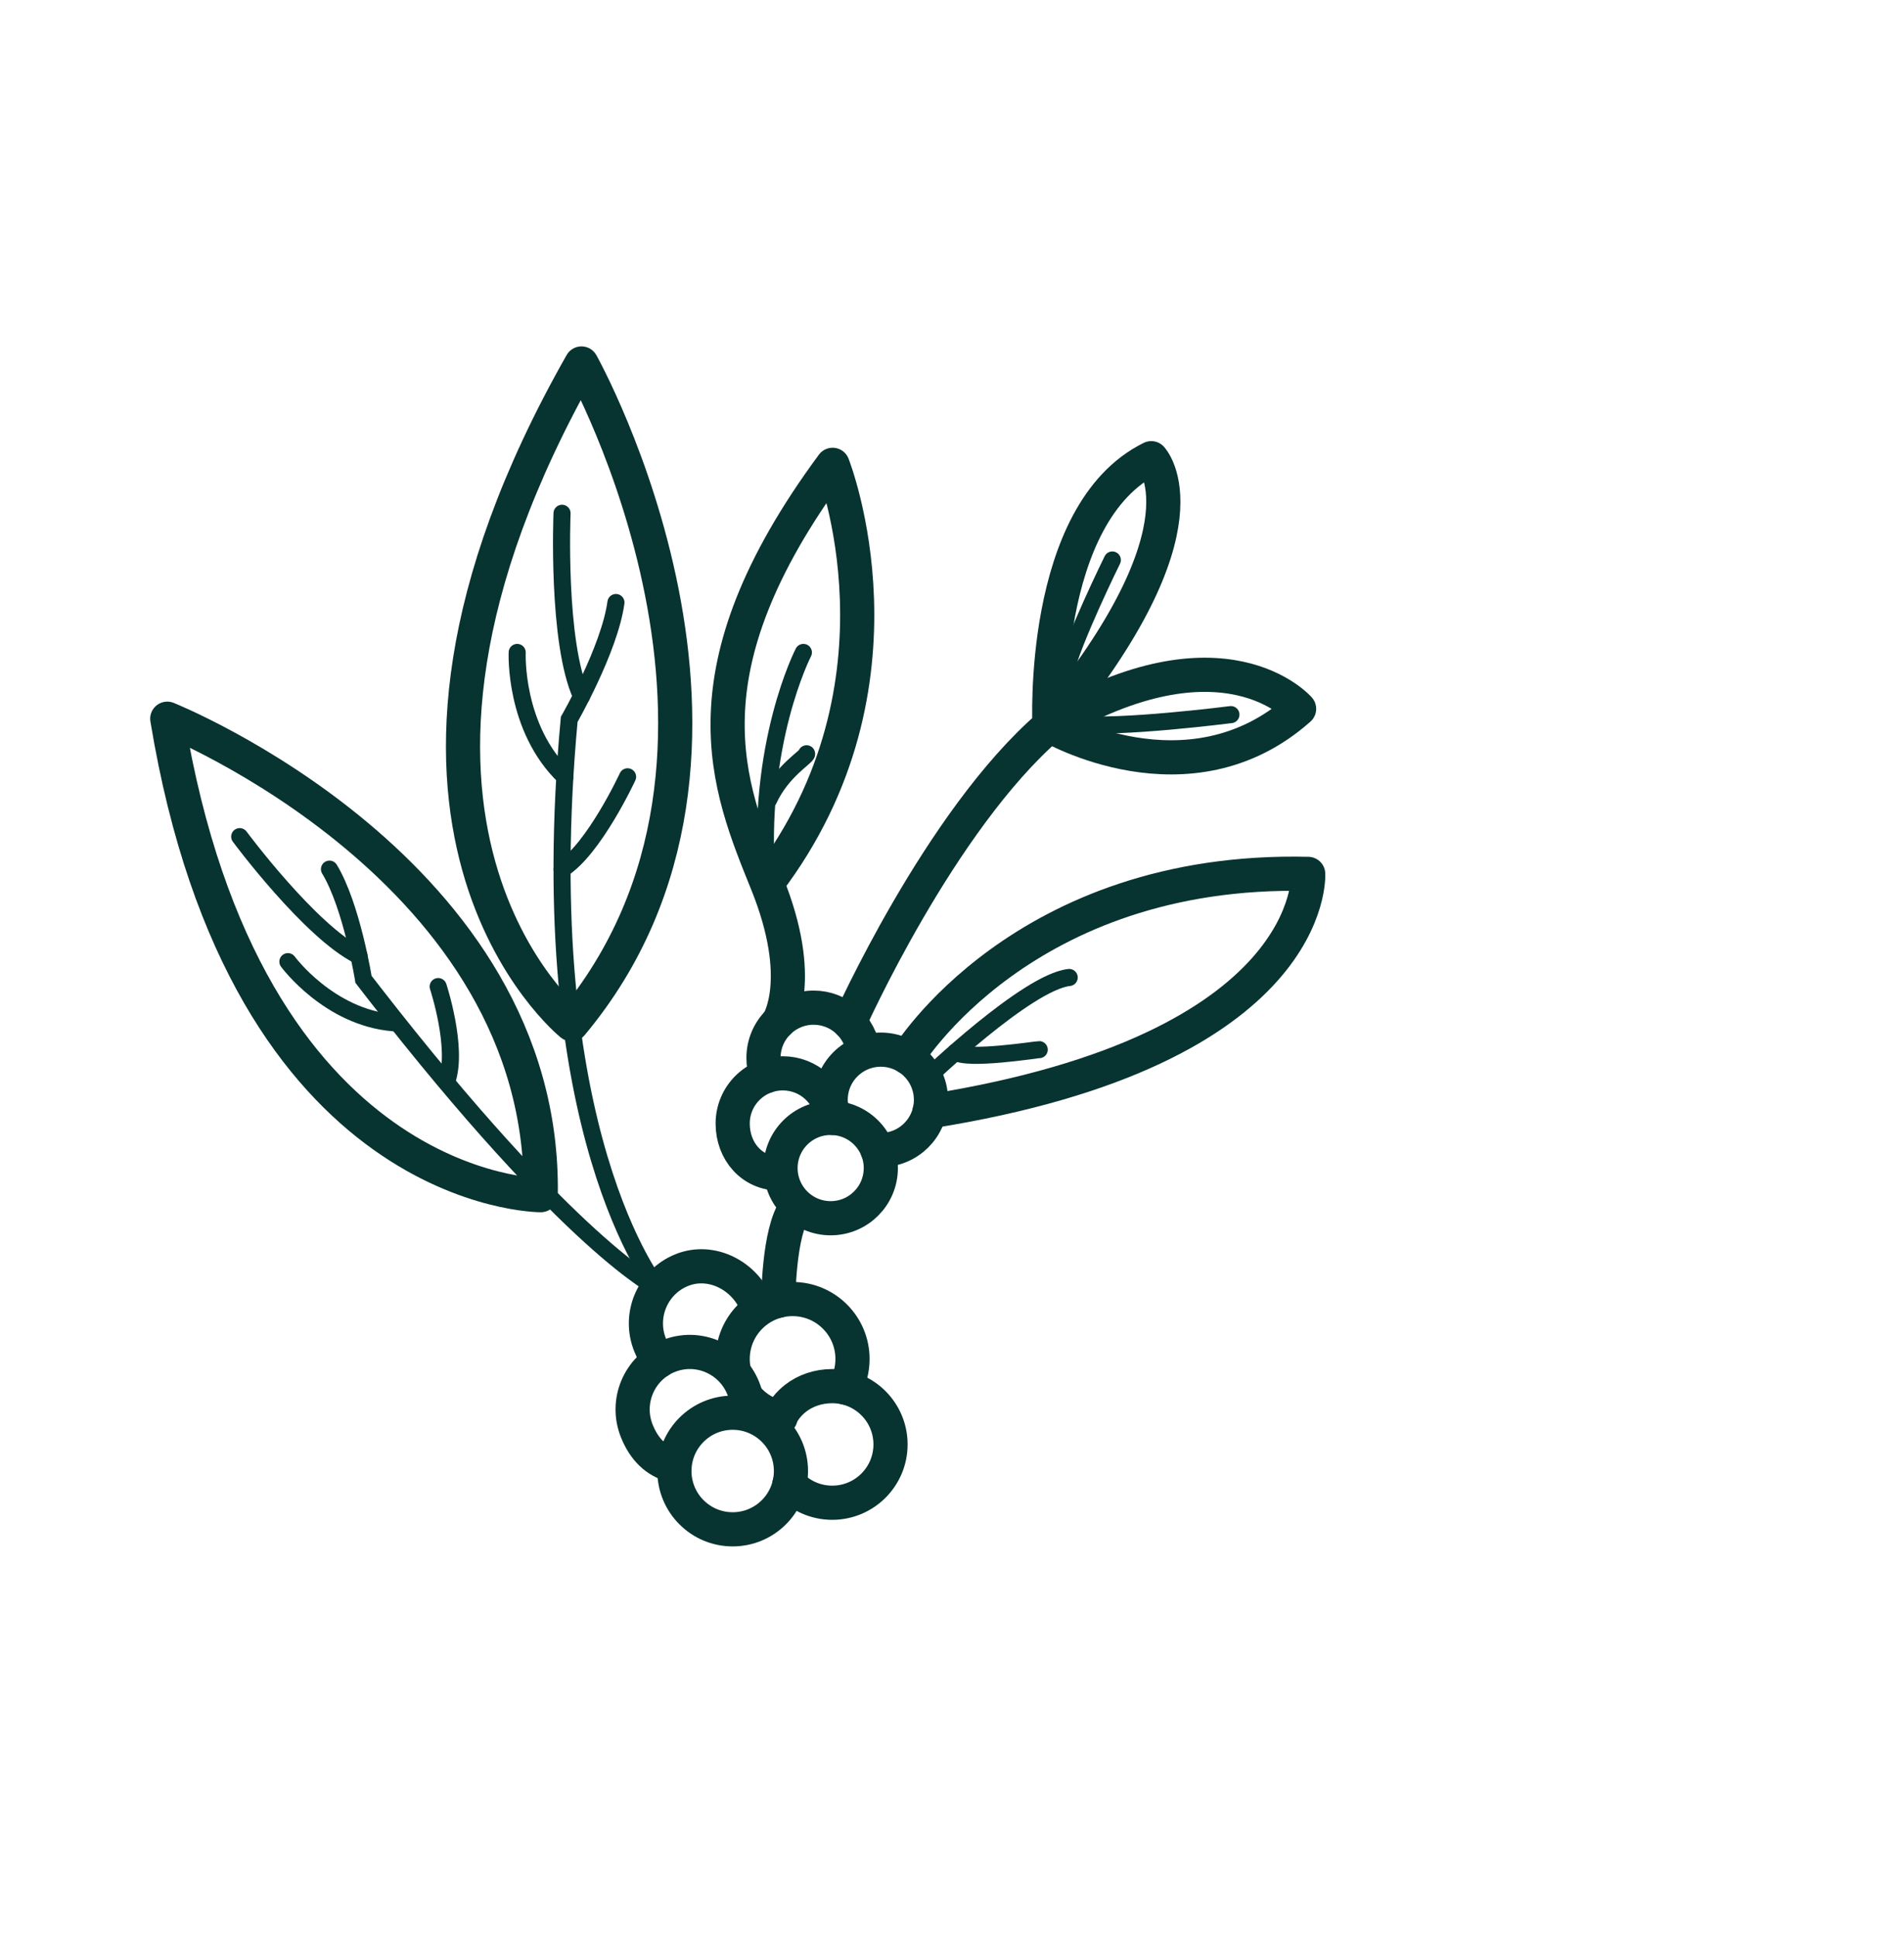 <?xml version="1.0" encoding="UTF-8"?>
<svg id="Caffeina" xmlns="http://www.w3.org/2000/svg" viewBox="0 0 55.744 56.681">
  <defs>
    <style>
      .cls-1 {
        stroke-linejoin: round;
      }

      .cls-1, .cls-2 {
        fill: none;
        stroke: #073330;
        stroke-linecap: round;
      }

      .cls-2 {
        stroke-miterlimit: 10;
        stroke-width: .5px;
      }
    </style>
  </defs>
  <circle class="cls-1" cx="21.451" cy="43.045" r="1.706"/>
  <path class="cls-1" d="M22.708,41.861c.159-.778,.833-1.3,1.658-1.3,.942,0,1.706,.764,1.706,1.706s-.764,1.706-1.706,1.706c-.496,0-.942-.211-1.254-.549"/>
  <path class="cls-1" d="M19.697,42.879c-.494-.126-.837-.472-1.051-1-.35-.865,.064-1.848,.924-2.196s1.841,.072,2.19,.938c.092,.228,.131,.463,.123,.693"/>
  <path class="cls-1" d="M19.292,39.827c-.1-.134-.186-.289-.257-.465-.35-.865,.064-1.848,.924-2.196s1.841,.152,2.19,1.018"/>
  <path class="cls-1" d="M21.479,40.082c-.018-.102-.028-.207-.028-.315,0-.969,.785-1.754,1.754-1.754s1.754,.785,1.754,1.754c0,.303-.077,.588-.212,.836"/>
  <path class="cls-1" d="M22.852,41.485c-.394-.081-.74-.293-.99-.59"/>
  <path class="cls-1" d="M22.787,38.064s0-2.02,.506-2.713"/>
  <circle class="cls-1" cx="24.32" cy="34.18" r="1.468"/>
  <path class="cls-1" d="M24.453,32.665c-.08-.181-.133-.271-.133-.482,0-.811,.657-1.468,1.468-1.468s1.468,.657,1.468,1.468-.657,1.468-1.468,1.468c-.034,0-.067-.001-.1-.003"/>
  <path class="cls-1" d="M22.822,34.341c-.811,0-1.371-.654-1.371-1.465s.657-1.468,1.468-1.468c.755,0,1.377,.57,1.459,1.304"/>
  <path class="cls-1" d="M22.44,31.489c-.057-.166-.087-.346-.087-.535,0-.811,.657-1.468,1.468-1.468,.755,0,1.377,.57,1.459,1.304"/>
  <path class="cls-2" d="M19.267,37.698s-3.721-4.556-2.602-16.648c0,0,1.181-2.052,1.368-3.419"/>
  <path class="cls-2" d="M16.455,15.02s-.158,3.779,.57,5.356"/>
  <path class="cls-2" d="M15.142,19.092s-.1,2.21,1.395,3.639"/>
  <path class="cls-2" d="M18.374,22.731s-.979,2.112-1.919,2.703"/>
  <path class="cls-1" d="M16.732,29.971s-7.337-5.905,.292-19.334c0,0,6.366,11.375-.292,19.334Z"/>
  <path class="cls-2" d="M19.267,37.698s-2.52-1.19-8.333-8.664c-.096-.124-.194-.249-.292-.377,0,0-.341-2.142-.996-3.224"/>
  <path class="cls-2" d="M7.018,24.482s2.065,2.784,3.492,3.487"/>
  <path class="cls-2" d="M8.429,28.14s1.202,1.633,3.091,1.788"/>
  <path class="cls-2" d="M12.829,28.869s.588,1.787,.258,2.75"/>
  <path class="cls-1" d="M15.831,34.973s-8.63,.021-10.934-13.942c0,0,11.09,4.436,10.934,13.942Z"/>
  <path class="cls-1" d="M26.564,30.939s3.374-5.567,11.736-5.367c0,0,.3,5.144-11.085,6.95"/>
  <path class="cls-2" d="M27.119,31.566s2.951-2.829,4.184-2.963"/>
  <path class="cls-2" d="M30.426,30.715c-.06-.004-2.122,.323-2.447,.07"/>
  <path class="cls-1" d="M24.868,29.928s2.644-5.921,5.858-8.694c0,0-.299-6.214,2.98-7.826,0,0,1.866,1.97-2.98,7.826"/>
  <path class="cls-1" d="M30.726,21.234s4.069,2.384,7.308-.492c0,0-2.203-2.54-7.308,.492Z"/>
  <path class="cls-2" d="M32.566,16.387s-1.166,2.362-1.399,3.358"/>
  <path class="cls-2" d="M36.038,20.911s-3.343,.426-4.509,.27"/>
  <path class="cls-1" d="M22.787,29.912s.812-1.24-.329-4.065-2.569-6.168,1.919-12.245c0,0,2.538,6.401-1.919,12.245"/>
  <path class="cls-2" d="M23.521,19.092s-1.391,2.689-1.063,6.754"/>
  <path class="cls-2" d="M23.615,22.057c.026,.078-.722,.492-1.113,1.348"/>
</svg>